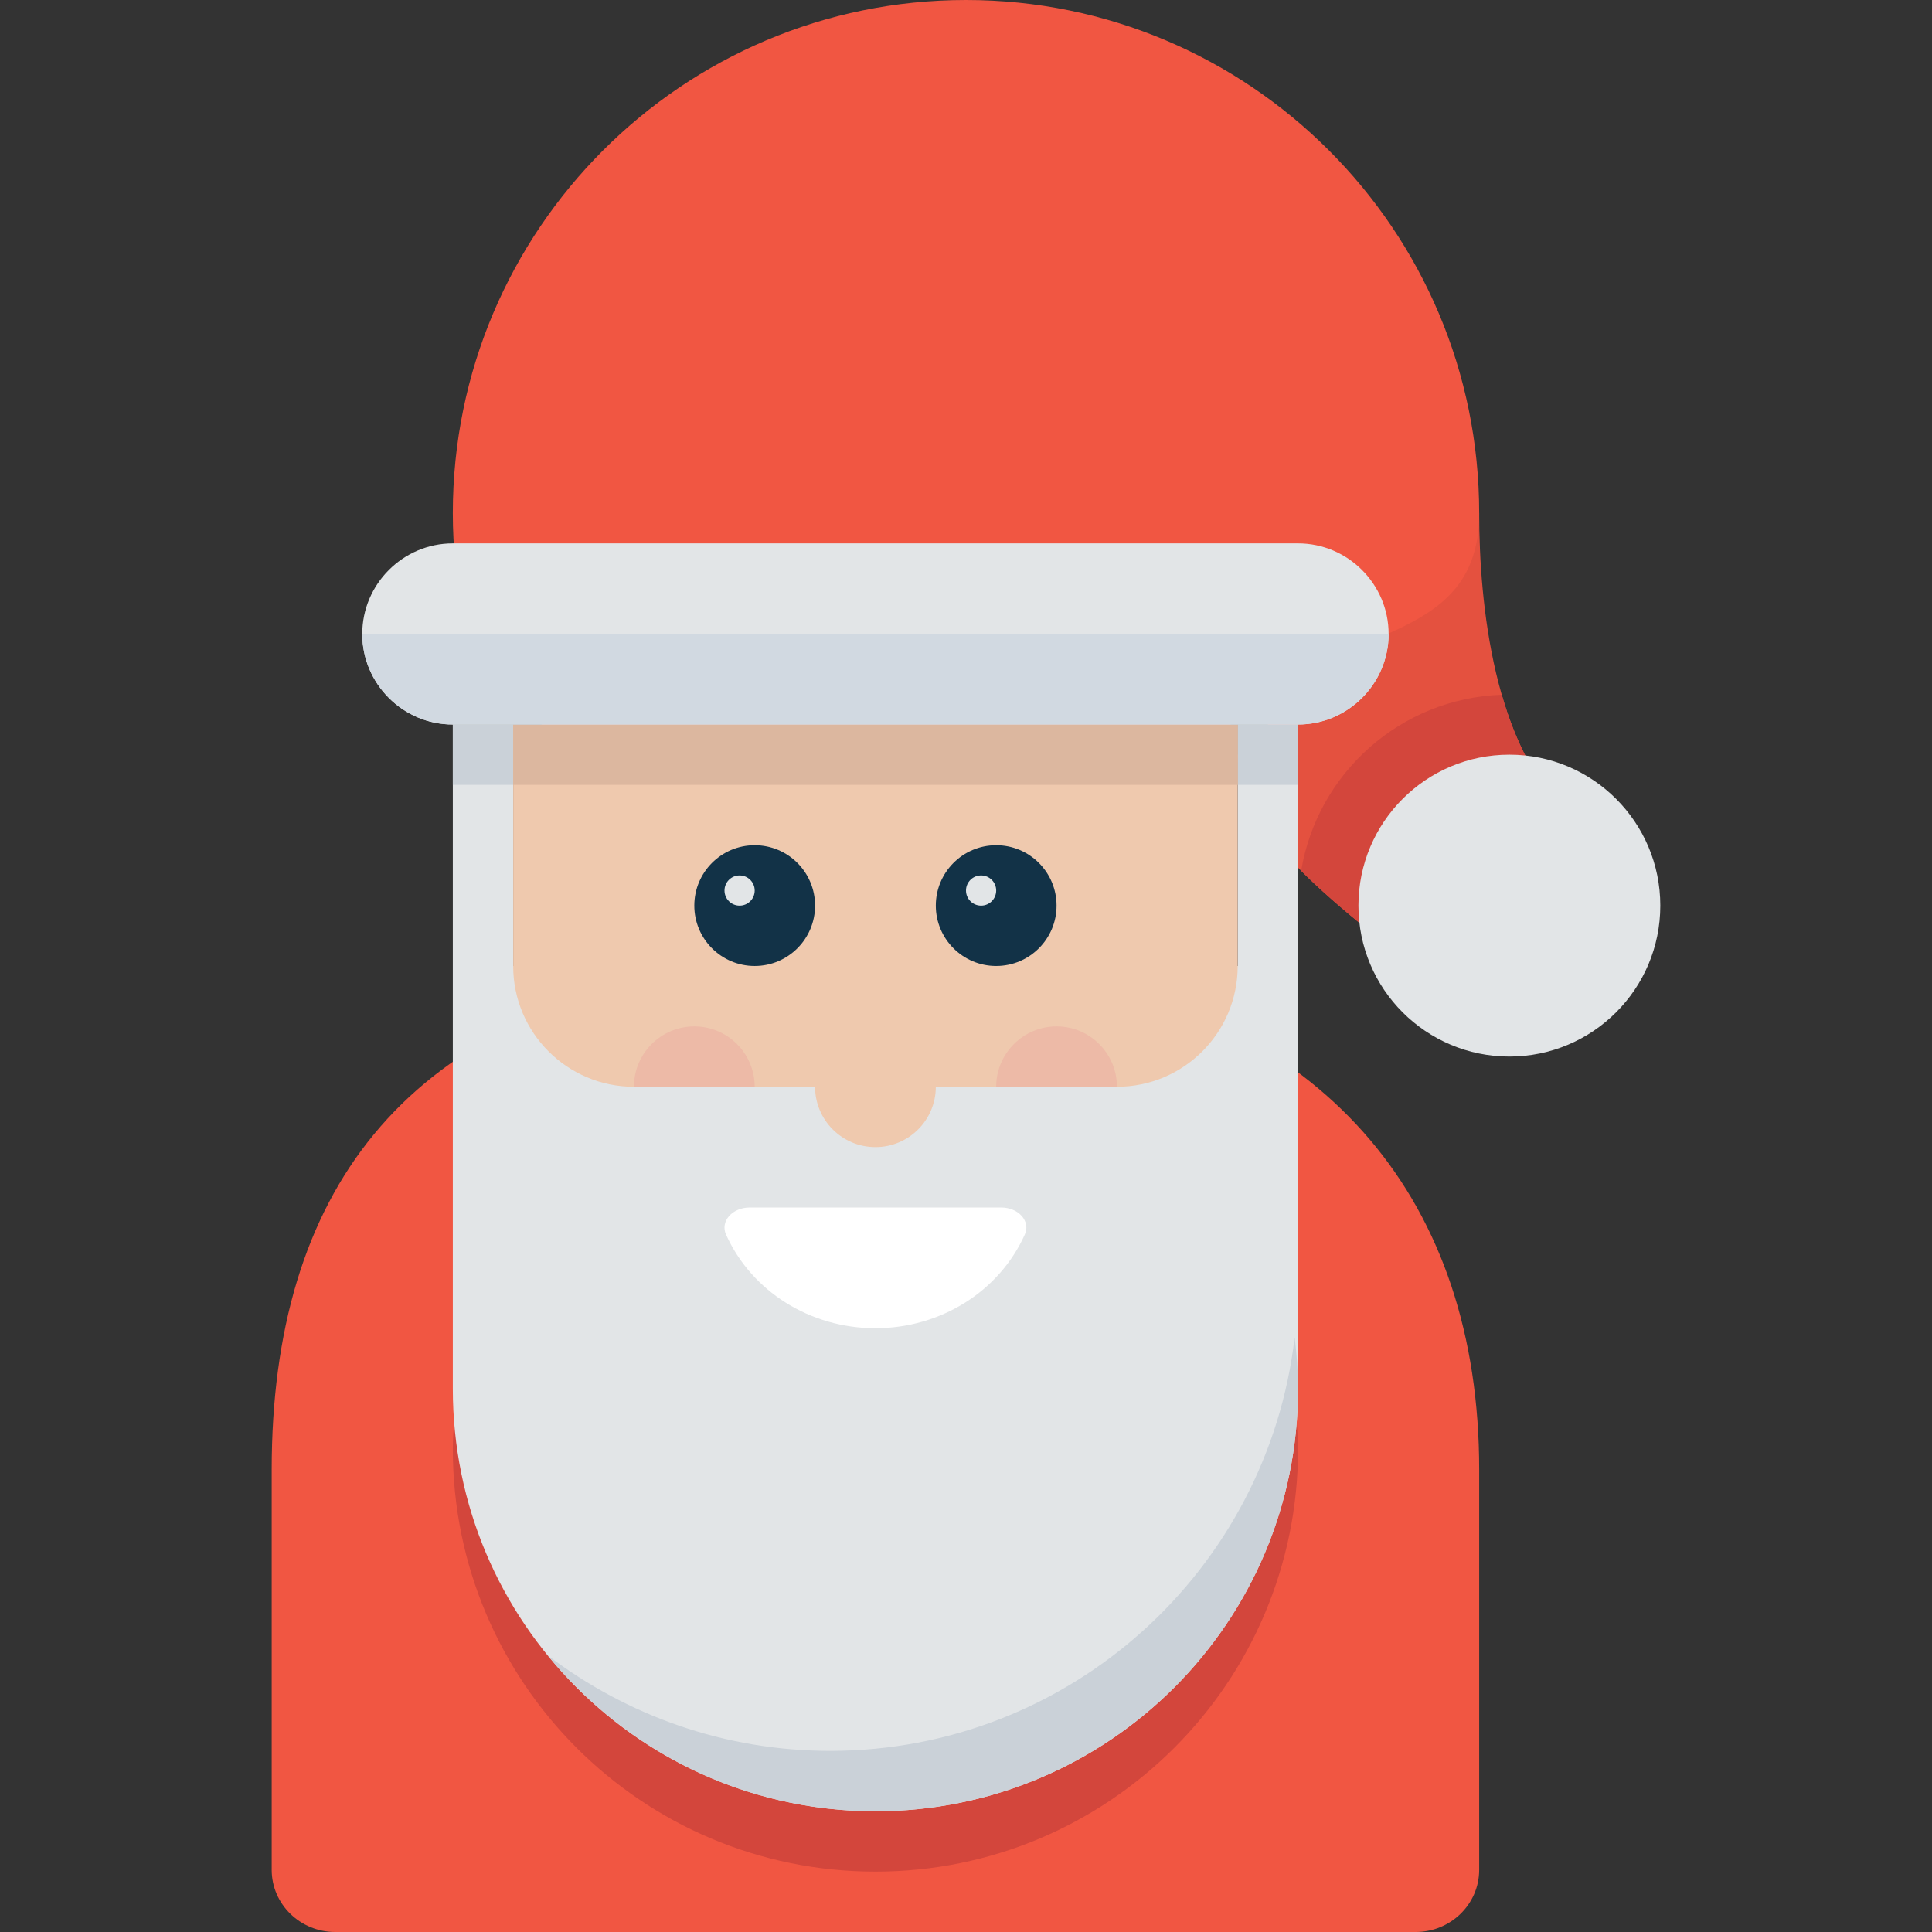 <?xml version="1.0" encoding="iso-8859-1"?>
<!-- Uploaded to: SVG Repo, www.svgrepo.com, Generator: SVG Repo Mixer Tools -->
<svg version="1.1" id="Layer_1" xmlns="http://www.w3.org/2000/svg"
	xmlns:xlink="http://www.w3.org/1999/xlink"
	viewBox="0 0 512 512" xml:space="preserve">
<rect x="0" y="0" width="512" height="512" fill="#333333" stroke="none"/>
<path style="fill:#E4513F;" d="M327.999,200.005c0,24,35.903,46.167,55.999,63.999l32-47.999c-20.096-17.832-24-55.999-24-79.999"/>
<path style="fill:#D3463C;" d="M415.997,216.005c-8.72-7.736-14.392-19.312-18.016-31.895c-26.856,0.96-48.855,20.792-53.159,46.663
	c12.048,12.128,28.032,23.352,39.167,33.231L415.997,216.005z"/>
<path style="fill:#F15642;" d="M375.158,512H88.843c-9.304,0-16.84-7.376-16.84-16.472V389.482
	c0-73.383,35.015-119.83,111.998-131.774c14.752-2.28,83.799-2.264,95.999,0c71.999,13.456,111.998,60.671,111.998,131.774v106.054
	C391.998,504.624,384.454,512,375.158,512z"/>
<path style="fill:#D3463C;" d="M232,480c-59.159,0-107.478-45.887-111.59-103.998c-0.192,2.656-0.408,5.296-0.408,8
	C120.002,445.857,170.145,496,232,496s111.998-50.143,111.998-111.998c0-2.704-0.216-5.344-0.408-8
	C339.479,434.113,291.159,480,232,480z"/>
<path style="fill:#E2E5E7;" d="M327.999,192.005v63.999H136.002v-63.999h-16v63.999v111.998C120.002,429.857,170.145,480,232,480
	s111.998-50.143,111.998-111.998V256.004v-63.999H327.999z"/>
<path style="fill:#F15642;" d="M391.998,135.998c0,28.648-24.864,29.6-39.999,40.007c-24.536,16.856-49.543,31.999-95.999,31.999
	c-75.111,0-135.998,3.096-135.998-72.007S180.889,0,256,0S391.998,60.895,391.998,135.998z"/>
<path style="fill:#CAD1D8;" d="M220.001,464.001c-28.144,0-53.999-9.488-74.815-25.28C165.721,463.905,196.969,480,232,480
	c61.855,0,111.998-50.143,111.998-111.998c0-4.608-0.36-9.128-0.904-13.592C335.943,416.098,283.6,464.001,220.001,464.001z"/>
<path style="fill:#FFFFFF;" d="M270.784,322.267c-1.248-1.424-3.28-2.264-5.456-2.264h-66.655c-2.168,0-4.2,0.84-5.456,2.264
	c-1.248,1.416-1.56,3.232-0.832,4.864c6.776,15.112,22.32,24.864,39.607,24.864s32.831-9.76,39.607-24.864
	C272.344,325.499,272.032,323.683,270.784,322.267z"/>
<g>
	<rect x="327.999" y="191.997" style="fill:#CAD1D8;" width="16" height="16"/>
	<rect x="120.002" y="191.997" style="fill:#CAD1D8;" width="16" height="16"/>
</g>
<path style="fill:#EFC9AE;" d="M136.002,192.005v63.999c0,17.672,14.328,32,31.999,32h-31.999l0,0h159.998
	c17.672,0,31.999-14.328,31.999-32v-63.999H136.002z"/>
<circle style="fill:#E2E5E7;" cx="399.998" cy="239.996" r="39.999"/>
<circle style="fill:#EFC9AE;" cx="232" cy="287.996" r="16"/>
<g>
	<circle style="fill:#123247;" cx="200.001" cy="239.996" r="16"/>
	<circle style="fill:#123247;" cx="264" cy="239.996" r="16"/>
</g>
<g>
	<circle style="fill:#E2E5E7;" cx="196.001" cy="236.004" r="4"/>
	<circle style="fill:#E2E5E7;" cx="260" cy="236.004" r="4"/>
</g>
<rect x="136.002" y="191.997" style="fill:#DCB79F;" width="191.997" height="16"/>
<path style="fill:#E2E5E7;" d="M367.998,168.005c0-13.2-10.8-24-24-24H120.002c-13.2,0-24,10.8-24,24l0,0c0,13.2,10.8,24,24,24
	h223.997C357.198,192.005,367.998,181.205,367.998,168.005L367.998,168.005z"/>
<path style="fill:#D1D9E1;" d="M120.002,192.005h223.997c13.2,0,24-10.8,24-24H96.002
	C96.002,181.205,106.802,192.005,120.002,192.005z"/>
<g>
	<path style="fill:#EDBAA7;" d="M264,288.004c0-8.832,7.168-16,16-16c8.832,0,16,7.168,16,16H264z"/>
	<path style="fill:#EDBAA7;" d="M168.001,288.004c0-8.832,7.168-16,16-16s16,7.168,16,16H168.001z"/>
</g>
</svg>